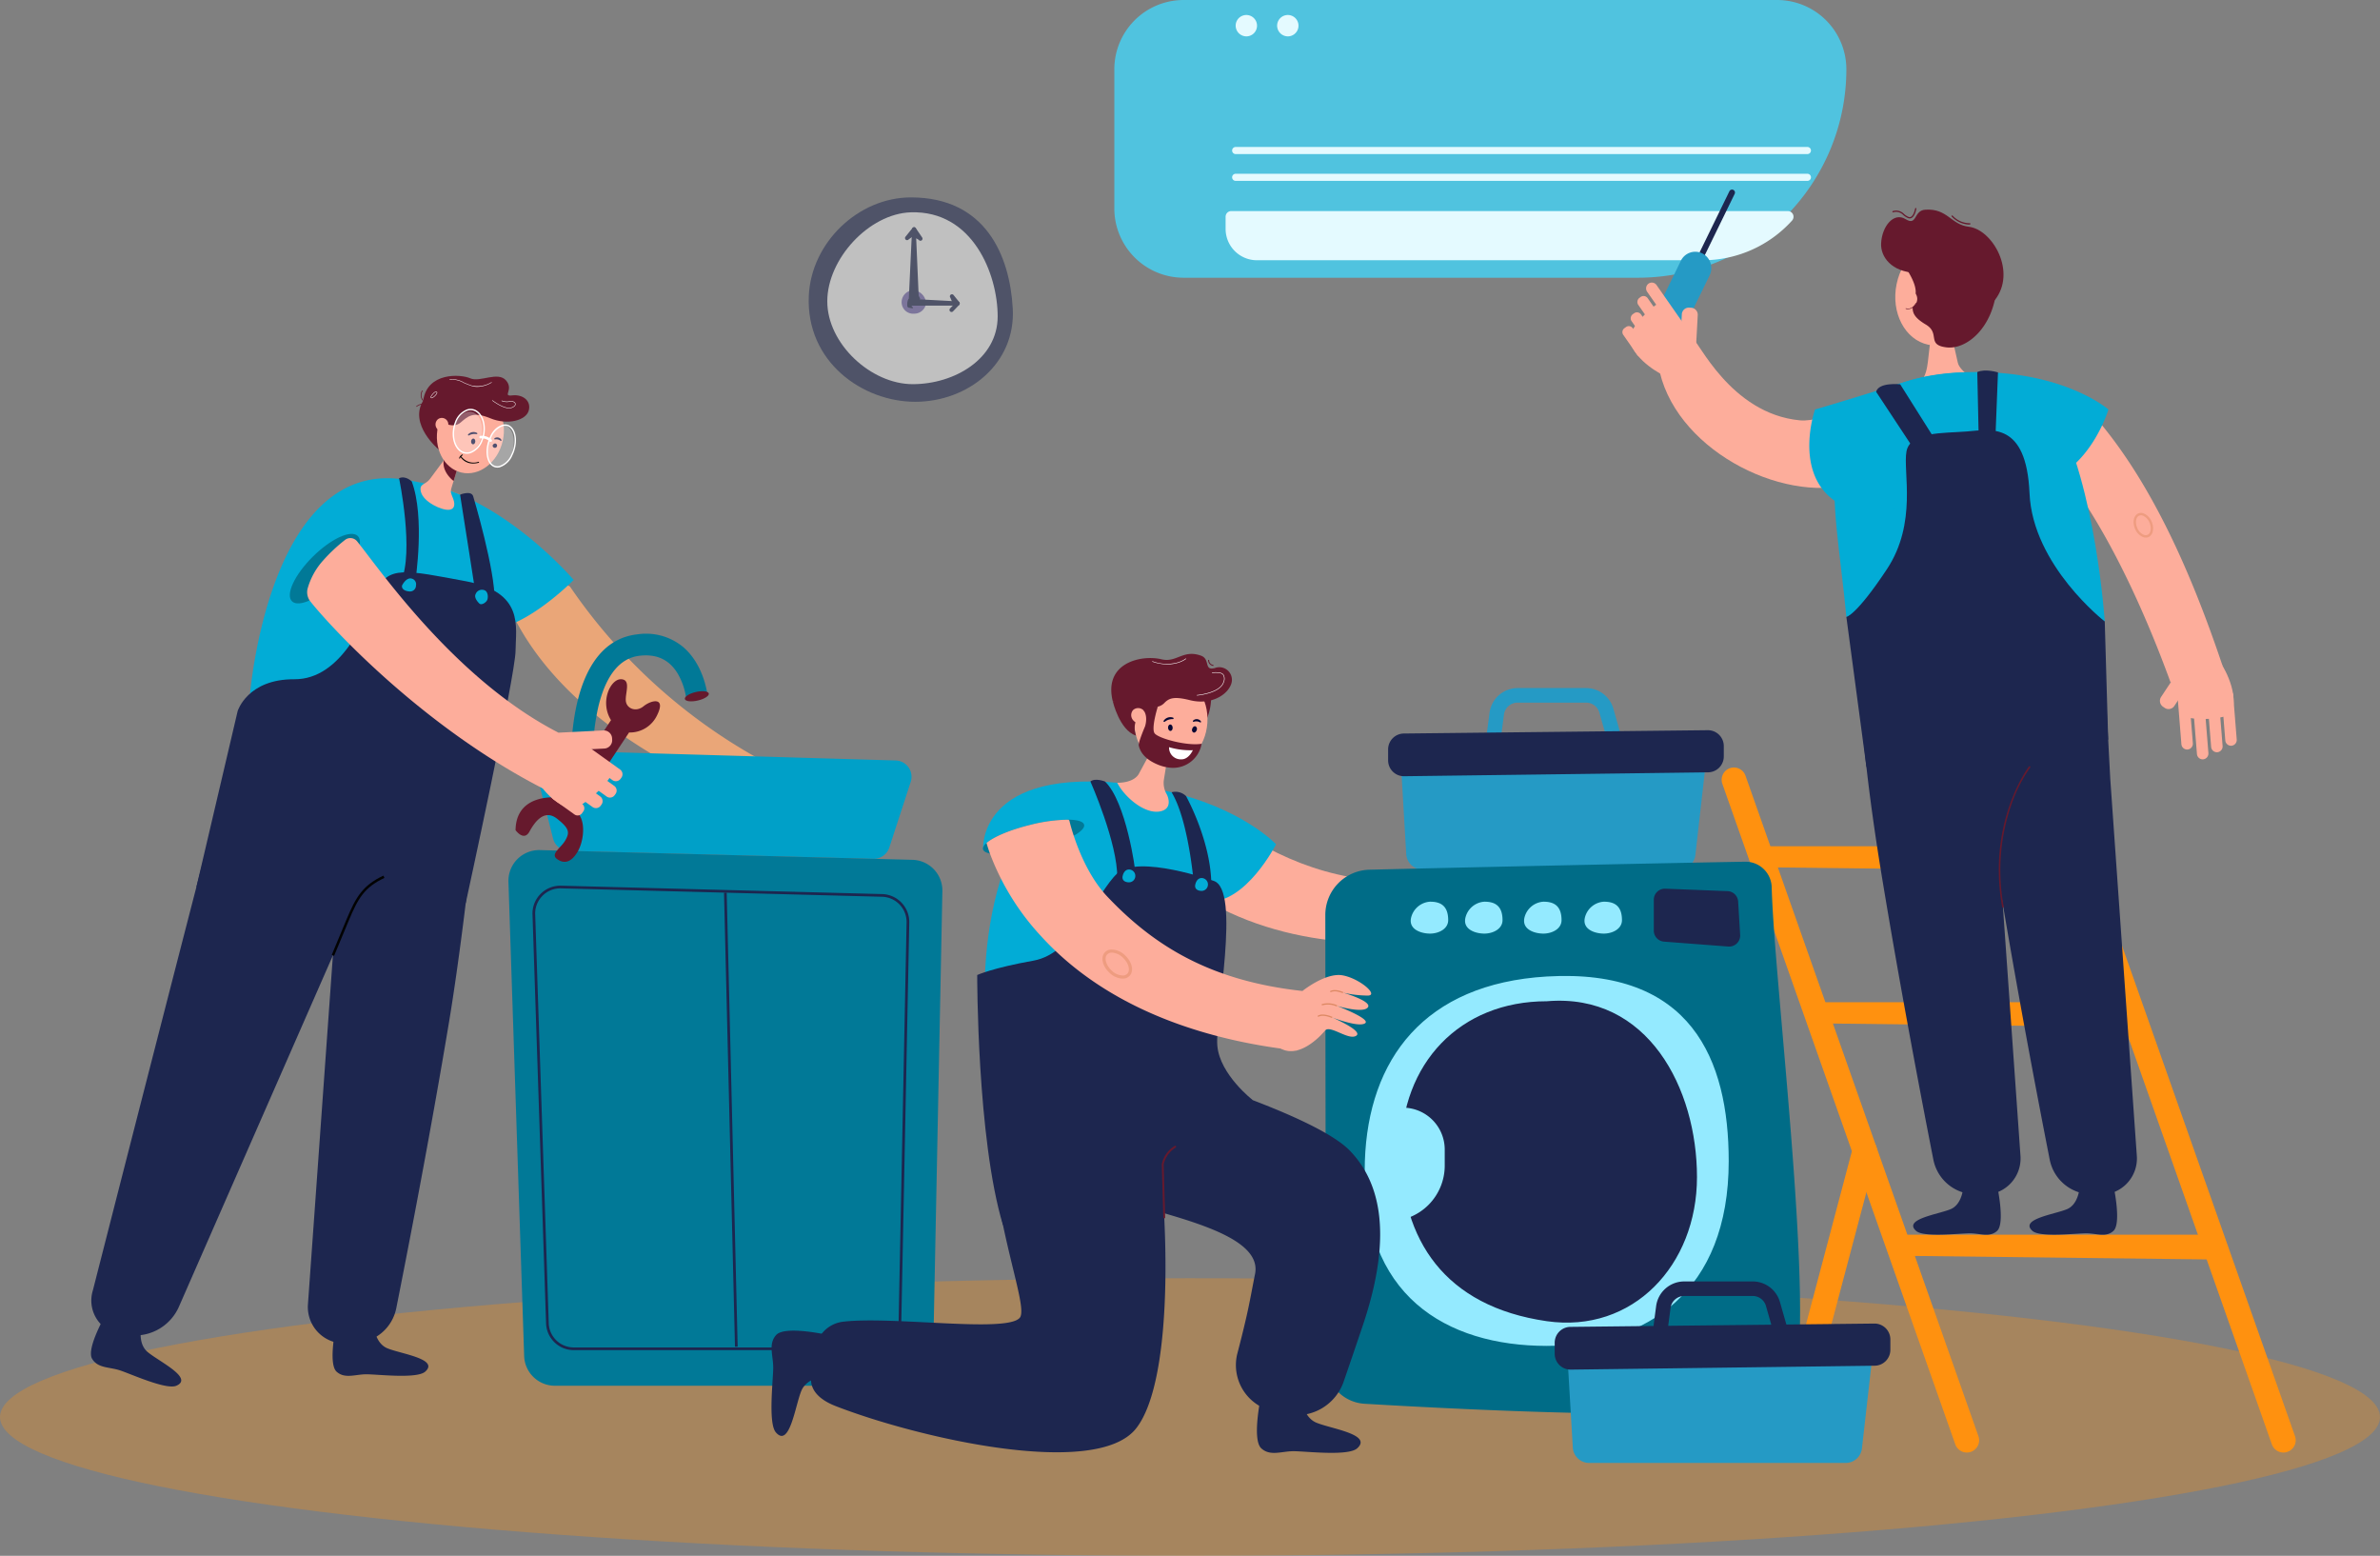<svg xmlns="http://www.w3.org/2000/svg" width="570" height="372.507" viewBox="0 0 570 372.507">
  <rect x="0" y="0" width="570" height="372.507" fill="#808080" stroke="none"/>
  <g id="home_service_about" transform="translate(-1593.782 -554.578)">
    <g id="Group_212596" data-name="Group 212596" transform="translate(1593.782 860.62)">
      <ellipse id="Ellipse_4220" data-name="Ellipse 4220" cx="285" cy="33.232" rx="285" ry="33.232" fill="rgba(255,145,15,0.3)"/>
    </g>
    <g id="Group_212606" data-name="Group 212606" transform="translate(1787.461 601.84)" opacity="0.5">
      <g id="Group_212597" data-name="Group 212597" transform="translate(0 0)">
        <path id="Path_111147" data-name="Path 111147" d="M2151.109,714c.582-12.761,11.875-23.551,24.462-23.551,17.832,0,23.68,13.865,24.384,26.62.73,13.248-10.775,22.315-23.361,22.315S2150.387,729.85,2151.109,714Z" transform="translate(-2151.082 -690.446)" fill="#1d264f"/>
      </g>
      <g id="Group_212598" data-name="Group 212598" transform="translate(4.452 3.563)">
        <path id="Path_111148" data-name="Path 111148" d="M2163.879,722.012c0-10.162,9.994-20.988,20-21.313,14.8-.481,20.808,14.764,20.808,24.926s-10.335,16.219-20.347,16.219S2163.879,732.174,2163.879,722.012Z" transform="translate(-2163.879 -700.688)" fill="#fff"/>
      </g>
      <g id="Group_212599" data-name="Group 212599" transform="translate(22.286 22.231)">
        <path id="Path_111149" data-name="Path 111149" d="M2215.172,756.668a2.881,2.881,0,0,1,2.96-2.312,3.36,3.36,0,0,1,2.848,3.074,2.843,2.843,0,0,1-2.848,2.532A2.757,2.757,0,0,1,2215.172,756.668Z" transform="translate(-2215.149 -754.356)" fill="#786ab5"/>
      </g>
      <g id="Group_212602" data-name="Group 212602" transform="translate(23.071 7.145)">
        <g id="Group_212600" data-name="Group 212600" transform="translate(0.856)">
          <path id="Path_111150" data-name="Path 111150" d="M2221.209,729.656h.5a.5.5,0,0,0,.494-.5c0-.277.622-1.216.349-1.216l-.277-.59-.593-13.726.616.384a.491.491,0,0,0,.687.128.506.506,0,0,0,.125-.7l-1.519-2.236a.488.488,0,0,0-.554-.193.5.5,0,0,0-.346.479l-.823,17.63C2219.866,729.394,2220.938,729.656,2221.209,729.656Z" transform="translate(-2219.866 -710.985)" fill="#1d264f"/>
        </g>
        <g id="Group_212601" data-name="Group 212601" transform="translate(0 0)">
          <path id="Path_111151" data-name="Path 111151" d="M2217.9,714.079a.49.49,0,0,0,.383-.184l1.875-1.362a1.915,1.915,0,0,0-.268-1.434.488.488,0,0,0-.694.072l-1.678,2.091a.5.5,0,0,0,.071.705A.489.489,0,0,0,2217.9,714.079Z" transform="translate(-2217.405 -710.986)" fill="#1d264f"/>
        </g>
      </g>
      <g id="Group_212605" data-name="Group 212605" transform="translate(23.604 23.191)">
        <g id="Group_212603" data-name="Group 212603" transform="translate(0 1.082)">
          <path id="Path_111152" data-name="Path 111152" d="M2229.547,763.39a.49.49,0,0,0,.355-.153l1.465-1.541a.5.5,0,0,0,.1-.544.492.492,0,0,0-.454-.3h0l-11.647-.621c-.271,0-.427.872-.427,1.149v.505a.5.5,0,0,0,.494.5c.273,0,.887.248.887-.028l-.394-.478,9.922-.023-.655.69a.506.506,0,0,0,.011.708A.488.488,0,0,0,2229.547,763.39Z" transform="translate(-2218.938 -760.226)" fill="#1d264f"/>
        </g>
        <g id="Group_212604" data-name="Group 212604" transform="translate(10.211)">
          <path id="Path_111153" data-name="Path 111153" d="M2250.156,759.82a.488.488,0,0,0,.312-.113.507.507,0,0,0,.071-.705l-1.371-1.7a.49.49,0,0,0-.695-.071.506.506,0,0,0-.071.7l.538,1.276A4.839,4.839,0,0,0,2250.156,759.82Z" transform="translate(-2248.292 -757.115)" fill="#1d264f"/>
        </g>
      </g>
    </g>
    <g id="Group_212664" data-name="Group 212664" transform="translate(1860.655 554.578)">
      <g id="Group_212663" data-name="Group 212663" transform="translate(0 0)">
        <g id="Group_212613" data-name="Group 212613" transform="translate(145.456 183.767)">
          <g id="Group_212607" data-name="Group 212607">
            <path id="Path_111154" data-name="Path 111154" d="M2839.246,1246.877a2.94,2.94,0,0,0,2.771-3.917l-55.784-158.133a2.938,2.938,0,1,0-5.542,1.955l55.784,158.133A2.939,2.939,0,0,0,2839.246,1246.877Z" transform="translate(-2780.522 -1082.866)" fill="#ff910f"/>
          </g>
          <g id="Group_212608" data-name="Group 212608" transform="translate(75.822)">
            <path id="Path_111155" data-name="Path 111155" d="M3057.217,1246.877a2.941,2.941,0,0,0,2.771-3.917L3004.2,1084.828a2.938,2.938,0,1,0-5.542,1.955l55.784,158.133A2.939,2.939,0,0,0,3057.217,1246.877Z" transform="translate(-2998.494 -1082.866)" fill="#ff910f"/>
          </g>
          <g id="Group_212609" data-name="Group 212609" transform="translate(41.365 111.854)">
            <path id="Path_111156" data-name="Path 111156" d="M2899.437,1404.433l75.818-.011,2.1,5.958-76.142-.906Z" transform="translate(-2899.437 -1404.422)" fill="#ff910f"/>
          </g>
          <g id="Group_212610" data-name="Group 212610" transform="translate(19.764 56.187)">
            <path id="Path_111157" data-name="Path 111157" d="M2837.339,1244.4l75.818-.011,2.1,5.958-76.141-.906Z" transform="translate(-2837.339 -1244.391)" fill="#ff910f"/>
          </g>
          <g id="Group_212611" data-name="Group 212611" transform="translate(8.995 18.836)">
            <path id="Path_111158" data-name="Path 111158" d="M2806.38,1137.026l75.818-.011,2.1,5.958-76.142-.906Z" transform="translate(-2806.38 -1137.015)" fill="#ff910f"/>
          </g>
          <g id="Group_212612" data-name="Group 212612" transform="translate(15.525 88.804)">
            <path id="Path_111159" data-name="Path 111159" d="M2828.1,1403.631a2.939,2.939,0,0,0,2.838-2.185l15.8-59.6a2.938,2.938,0,1,0-5.68-1.506l-15.8,59.6a2.941,2.941,0,0,0,2.842,3.692Z" transform="translate(-2825.155 -1338.157)" fill="#ff910f"/>
          </g>
        </g>
        <g id="Group_212620" data-name="Group 212620">
          <g id="Group_212614" data-name="Group 212614">
            <path id="Rectangle_156265" data-name="Rectangle 156265" d="M49.9,0h108.83a16.589,16.589,0,0,1,16.589,16.589V49.9a16.59,16.59,0,0,1-16.59,16.59H16.59A16.59,16.59,0,0,1,0,49.9v0A49.9,49.9,0,0,1,49.9,0Z" transform="translate(175.323 66.494) rotate(180)" fill="#50c3df"/>
          </g>
          <g id="Group_212615" data-name="Group 212615" transform="translate(26.656 50.535)">
            <path id="Path_111160" data-name="Path 111160" d="M2573.672,699.855a1.361,1.361,0,0,1,.981,2.282,28.818,28.818,0,0,1-21.35,9.492H2446.442a7.5,7.5,0,0,1-7.443-7.555v-2.862a1.347,1.347,0,0,1,1.337-1.357Z" transform="translate(-2438.999 -699.855)" fill="#e4faff"/>
          </g>
          <g id="Group_212616" data-name="Group 212616" transform="translate(28.229 41.608)">
            <path id="Path_111161" data-name="Path 111161" d="M2444.355,675.887h136.928a.849.849,0,0,0,0-1.7H2444.355a.849.849,0,0,0,0,1.7Z" transform="translate(-2443.519 -674.19)" fill="#e4faff"/>
          </g>
          <g id="Group_212617" data-name="Group 212617" transform="translate(28.229 35.193)">
            <path id="Path_111162" data-name="Path 111162" d="M2444.355,657.447h136.928a.849.849,0,0,0,0-1.7H2444.355a.849.849,0,0,0,0,1.7Z" transform="translate(-2443.519 -655.75)" fill="#e4faff"/>
          </g>
          <g id="Group_212618" data-name="Group 212618" transform="translate(29.064 3.512)">
            <path id="Path_111163" data-name="Path 111163" d="M2445.921,567.271a2.558,2.558,0,1,1,2.558,2.6A2.577,2.577,0,0,1,2445.921,567.271Z" transform="translate(-2445.921 -564.675)" fill="#e4faff"/>
          </g>
          <g id="Group_212619" data-name="Group 212619" transform="translate(38.995 3.512)">
            <path id="Path_111164" data-name="Path 111164" d="M2474.471,567.271a2.558,2.558,0,1,1,2.557,2.6A2.578,2.578,0,0,1,2474.471,567.271Z" transform="translate(-2474.471 -564.675)" fill="#e4faff"/>
          </g>
        </g>
        <g id="Group_212627" data-name="Group 212627" transform="translate(250.421 158.466)">
          <g id="Group_212621" data-name="Group 212621" transform="translate(11.305 6.963)">
            <path id="Path_111165" data-name="Path 111165" d="M3116.037,1030.153h0a1.387,1.387,0,0,1,1.484,1.28l.954,11.888a1.394,1.394,0,0,1-1.26,1.505h0a1.387,1.387,0,0,1-1.484-1.279l-.954-11.889A1.4,1.4,0,0,1,3116.037,1030.153Z" transform="translate(-3114.772 -1030.149)" fill="#fdad9b"/>
          </g>
          <g id="Group_212622" data-name="Group 212622" transform="translate(7.792 7.254)">
            <path id="Path_111166" data-name="Path 111166" d="M3105.938,1030.988h0a1.388,1.388,0,0,1,1.485,1.279l1.067,13.3a1.4,1.4,0,0,1-1.261,1.506h0a1.387,1.387,0,0,1-1.483-1.279l-1.067-13.3A1.4,1.4,0,0,1,3105.938,1030.988Z" transform="translate(-3104.674 -1030.984)" fill="#fdad9b"/>
          </g>
          <g id="Group_212623" data-name="Group 212623" transform="translate(0 0.132)">
            <path id="Path_111167" data-name="Path 111167" d="M3089.83,1010.8l.407.277a1.711,1.711,0,0,1,.455,2.344l-4.968,7.517a1.655,1.655,0,0,1-2.31.462l-.407-.278a1.709,1.709,0,0,1-.454-2.344l4.967-7.517A1.654,1.654,0,0,1,3089.83,1010.8Z" transform="translate(-3082.272 -1010.511)" fill="#fdad9b"/>
          </g>
          <g id="Group_212624" data-name="Group 212624" transform="translate(4.28 7.544)">
            <path id="Path_111168" data-name="Path 111168" d="M3095.841,1031.824h0a1.387,1.387,0,0,1,1.484,1.279l.856,10.658a1.4,1.4,0,0,1-1.26,1.506h0a1.388,1.388,0,0,1-1.484-1.279l-.855-10.658A1.4,1.4,0,0,1,3095.841,1031.824Z" transform="translate(-3094.576 -1031.82)" fill="#fdad9b"/>
          </g>
          <g id="Group_212625" data-name="Group 212625" transform="translate(4.29)">
            <path id="Path_111169" data-name="Path 111169" d="M3104.724,1010.131s4.522,6.534,2.9,11.965c-.56,1.88-10.924,2.446-12.029.554s-.992-9.147-.992-9.147Z" transform="translate(-3094.605 -1010.131)" fill="#fdad9b"/>
          </g>
          <g id="Group_212626" data-name="Group 212626" transform="translate(14.795 6.665)">
            <path id="Path_111170" data-name="Path 111170" d="M3126.067,1029.3h0a1.384,1.384,0,0,1,1.481,1.276l.854,10.636a1.393,1.393,0,0,1-1.258,1.5h0a1.385,1.385,0,0,1-1.481-1.277l-.853-10.635A1.391,1.391,0,0,1,3126.067,1029.3Z" transform="translate(-3124.805 -1029.291)" fill="#fdad9b"/>
          </g>
        </g>
        <g id="Group_212629" data-name="Group 212629" transform="translate(220.979 95.329)">
          <g id="Group_212628" data-name="Group 212628">
            <path id="Path_111171" data-name="Path 111171" d="M3029.614,896.656c-5.325-14.616-14.1-35.2-25.648-50.234a52.96,52.96,0,0,0-5.592-6.572c-1.483-1.447-.659-5.745,1.752-8.347,2.262-2.442,6.563-3.322,7.455-2.664,1.518,1.119,3.459,3.526,6.5,7.36,10.581,13.321,19.7,31.773,27.99,56.514Z" transform="translate(-2997.633 -828.628)" fill="#fdad9b"/>
          </g>
        </g>
        <g id="Group_212630" data-name="Group 212630" transform="translate(244.11 122.801)" opacity="0.5">
          <path id="Path_111172" data-name="Path 111172" d="M3066.363,913.387a3.577,3.577,0,0,1-1.865-1.918c-.695-1.549-.377-3.217.709-3.719a1.747,1.747,0,0,1,1.371-.015,3.577,3.577,0,0,1,1.865,1.919c.694,1.549.376,3.217-.709,3.718a1.6,1.6,0,0,1-.678.147A1.965,1.965,0,0,1,3066.363,913.387Zm-.915-5.113c-.787.363-.981,1.718-.425,2.959a2.994,2.994,0,0,0,1.541,1.614,1.185,1.185,0,0,0,.928,0c.786-.363.982-1.718.425-2.96a3,3,0,0,0-1.542-1.615,1.405,1.405,0,0,0-.49-.094A1.033,1.033,0,0,0,3065.448,908.274Z" transform="translate(-3064.129 -907.603)" fill="#e08b65"/>
        </g>
        <g id="Group_212631" data-name="Group 212631" transform="translate(190.847 65.733)">
          <path id="Path_111173" data-name="Path 111173" d="M2922.178,764.642l-1.593-7.026-.464-2.045-2.726-12.027-1.329,11.658-.8,7-.252,2.215c-.172,1.5-.568,3.632-1.766,4.859-.486.5-4.112,1.622-.975,3.321,3.907,2.117,11.662-.056,14.8-3.433C2927.051,769.154,2922.693,766.912,2922.178,764.642Z" transform="translate(-2911.011 -743.544)" fill="#fdad9b"/>
        </g>
        <g id="Group_212632" data-name="Group 212632" transform="translate(187.037 57.61)">
          <path id="Path_111174" data-name="Path 111174" d="M2900.372,730.615c1.4-6.831,7.056-11.413,12.637-10.237s8.973,7.668,7.574,14.5-7.056,11.414-12.637,10.237S2898.973,737.445,2900.372,730.615Z" transform="translate(-2900.057 -720.194)" fill="#fdad9b"/>
        </g>
        <g id="Group_212633" data-name="Group 212633" transform="translate(183.639 50.188)">
          <path id="Path_111175" data-name="Path 111175" d="M2898.633,714c-5.9-.22-8.5-3.882-8.337-7.078.213-4.1,3.018-7.532,5.862-5.787s1.849-2.081,4.721-2.263c5.366-.338,6.082,3.571,10.415,4.086,5.716.679,11.542,10.87,6.218,17.584C2917.512,720.546,2903.294,714.178,2898.633,714Z" transform="translate(-2890.289 -698.855)" fill="#66192d"/>
        </g>
        <g id="Group_212634" data-name="Group 212634" transform="translate(187.046 59.561)">
          <path id="Path_111176" data-name="Path 111176" d="M2900.084,727.056s5.837,6.619,4.754,10.014-.973,4.765,2.565,6.887.074,4.872,4.953,5.457,11.3-4.832,12.01-14.481a14.673,14.673,0,0,0-2.392-9.13Z" transform="translate(-2900.084 -725.803)" fill="#66192d"/>
        </g>
        <g id="Group_212635" data-name="Group 212635" transform="translate(188.081 69.545)">
          <path id="Path_111177" data-name="Path 111177" d="M2903.615,755.394a2.116,2.116,0,0,1,2.977-.466,2.191,2.191,0,0,1,.124,3.054,2.116,2.116,0,0,1-2.977.467A2.192,2.192,0,0,1,2903.615,755.394Z" transform="translate(-2903.058 -754.503)" fill="#fdad9b"/>
        </g>
        <g id="Group_212636" data-name="Group 212636" transform="translate(207.591 68.285)">
          <path id="Path_111178" data-name="Path 111178" d="M2961.176,753.1a.154.154,0,0,0,.144-.207,3.832,3.832,0,0,0-1.962-2,.153.153,0,0,0-.119.282,3.585,3.585,0,0,1,1.793,1.826A.153.153,0,0,0,2961.176,753.1Z" transform="translate(-2959.146 -750.881)" fill="#66192d"/>
        </g>
        <g id="Group_212637" data-name="Group 212637" transform="translate(207.488 65.781)">
          <path id="Path_111179" data-name="Path 111179" d="M2959,745.749l.031,0c.018,0,1.809-.392,1.874-1.906a.153.153,0,0,0-.147-.159.155.155,0,0,0-.159.146c-.055,1.277-1.614,1.614-1.63,1.617a.153.153,0,0,0,.032.3Z" transform="translate(-2958.85 -743.682)" fill="#66192d"/>
        </g>
        <g id="Group_212638" data-name="Group 212638" transform="translate(186.344 49.787)">
          <path id="Path_111180" data-name="Path 111180" d="M2902.21,700.212a.934.934,0,0,0,.47-.128c.829-.472,1.118-2.13,1.13-2.2a.153.153,0,0,0-.3-.051c0,.016-.277,1.586-.979,1.986a.662.662,0,0,1-.6.031,3.894,3.894,0,0,1-1.076-.695,2.628,2.628,0,0,0-2.674-.7.153.153,0,0,0-.112.185.155.155,0,0,0,.186.112,2.321,2.321,0,0,1,2.406.639,4.12,4.12,0,0,0,1.16.744A1.081,1.081,0,0,0,2902.21,700.212Z" transform="translate(-2898.064 -697.704)" fill="#66192d"/>
        </g>
        <g id="Group_212639" data-name="Group 212639" transform="translate(200.53 51.604)">
          <path id="Path_111181" data-name="Path 111181" d="M2942.866,705.085c.118,0,.238-.005.358-.015a.153.153,0,1,0-.027-.305,5.6,5.6,0,0,1-4.083-1.787.153.153,0,1,0-.228.2A5.959,5.959,0,0,0,2942.866,705.085Z" transform="translate(-2938.847 -702.927)" fill="#66192d"/>
        </g>
        <g id="Group_212640" data-name="Group 212640" transform="translate(189.509 72.546)">
          <path id="Path_111182" data-name="Path 111182" d="M2907.741,764.619a2.319,2.319,0,0,0,1.981-1.376.073.073,0,0,0-.027-.1.074.074,0,0,0-.1.026c-1.035,1.756-2.277,1.249-2.329,1.227a.074.074,0,0,0-.058.135A1.49,1.49,0,0,0,2907.741,764.619Z" transform="translate(-2907.163 -763.132)" fill="#66192d"/>
        </g>
        <g id="Group_212642" data-name="Group 212642" transform="translate(130.548 81.3)">
          <g id="Group_212641" data-name="Group 212641">
            <path id="Path_111183" data-name="Path 111183" d="M2737.769,796.183c-1.183-2.9,8.006-7.885,8.006-7.885,1-.219,8.743,17.747,25.523,19.338,5.977.567,17.165-5.667,18.27-6.832.147-.155,9.972,9.081,9.972,9.081-2,2.11-6.42,9.6-14.3,12.467C2768.937,828.277,2742.448,815.646,2737.769,796.183Z" transform="translate(-2737.664 -788.296)" fill="#fdad9b"/>
          </g>
        </g>
        <g id="Group_212643" data-name="Group 212643" transform="translate(191.324 283.849)">
          <path id="Path_111184" data-name="Path 111184" d="M2924.417,1370.579s-.109,4.413-3.051,5.658-11.467,2.368-8.282,5.205c1.828,1.628,10.442.576,12.875.576s4.715,1.076,6.522-.576c1.989-1.818,0-10.863,0-10.863a9.621,9.621,0,0,1-3.986,1.06A7.667,7.667,0,0,1,2924.417,1370.579Z" transform="translate(-2912.383 -1370.579)" fill="#1d264f"/>
        </g>
        <g id="Group_212644" data-name="Group 212644" transform="translate(177.96 150.665)">
          <path id="Path_111185" data-name="Path 111185" d="M2873.979,987.707s-.587,19.916,5.675,58.123c4.521,27.582,9.858,55.376,12.477,68.7a10.293,10.293,0,0,0,9.568,8.443l2.515.1a8.67,8.67,0,0,0,8.8-9.453l-6.352-90.149L2905.1,993.8Z" transform="translate(-2873.964 -987.707)" fill="#1d264f"/>
        </g>
        <g id="Group_212645" data-name="Group 212645" transform="translate(219.19 283.849)">
          <path id="Path_111186" data-name="Path 111186" d="M3004.525,1370.579s-.109,4.413-3.051,5.658-11.467,2.368-8.282,5.205c1.828,1.628,10.442.576,12.874.576s4.716,1.076,6.523-.576c1.988-1.818,0-10.863,0-10.863a9.624,9.624,0,0,1-3.986,1.06A7.669,7.669,0,0,1,3004.525,1370.579Z" transform="translate(-2992.491 -1370.579)" fill="#1d264f"/>
        </g>
        <g id="Group_212646" data-name="Group 212646" transform="translate(205.826 150.665)">
          <path id="Path_111187" data-name="Path 111187" d="M2954.086,987.707s-.587,19.916,5.676,58.123c4.521,27.582,9.858,55.376,12.477,68.7a10.291,10.291,0,0,0,9.567,8.443l2.516.1a8.67,8.67,0,0,0,8.8-9.453l-6.352-90.149L2985.2,993.8Z" transform="translate(-2954.072 -987.707)" fill="#1d264f"/>
        </g>
        <g id="Group_212647" data-name="Group 212647" transform="translate(172.453 89.159)">
          <path id="Path_111188" data-name="Path 111188" d="M2911,820.3s-4.828-12.03-27.722-8.892c-33.015,4.524-25.038,27.893-22.279,58.024,0,0,30.177-1.222,61.883,1.091C2922.884,870.528,2920.8,838.34,2911,820.3Z" transform="translate(-2858.131 -810.891)" fill="#02acd6"/>
        </g>
        <g id="Group_212648" data-name="Group 212648" transform="translate(166.443 89.081)">
          <path id="Path_111189" data-name="Path 111189" d="M2912.5,819.633s-3.928,13.122-14.256,16.98c-9.815,3.667-44.289,10.015-51.5,4.744-9.657-7.059-4.518-21.724-4.518-21.724s6.488-1.855,21.85-6.692c1.444-.456,2.95-.855,4.524-1.187a52.319,52.319,0,0,1,7.969-.974C2900.961,809.476,2912.5,819.633,2912.5,819.633Z" transform="translate(-2840.855 -810.665)" fill="#02acd6"/>
        </g>
        <g id="Group_212649" data-name="Group 212649" transform="translate(211.829 183.465)">
          <path id="Path_111190" data-name="Path 111190" d="M2972.32,1115.851a.179.179,0,0,0,.034,0,.192.192,0,0,0,.155-.222,47.683,47.683,0,0,1,1.8-24.335,35.1,35.1,0,0,1,4.533-8.984.191.191,0,1,0-.3-.235c-.1.13-10.053,13.248-6.408,33.622A.192.192,0,0,0,2972.32,1115.851Z" transform="translate(-2971.329 -1081.998)" fill="#66192d"/>
        </g>
        <g id="Group_212650" data-name="Group 212650" transform="translate(175.323 102.989)">
          <path id="Path_111191" data-name="Path 111191" d="M2928.266,896.455S2911,883.067,2910.25,865.762s-9.3-15.256-15.01-14.8-13.562,0-14.459,4.781,2.692,17.079-4.711,28.236-9.687,11.386-9.687,11.386l4.806,35.951,57.9-6.578Z" transform="translate(-2866.383 -850.647)" fill="#1d264f"/>
        </g>
        <g id="Group_212651" data-name="Group 212651" transform="translate(206.676 88.717)">
          <path id="Path_111192" data-name="Path 111192" d="M2960.874,825.418l.6-15.357s-3.033-.942-4.956-.079l.353,16.351Z" transform="translate(-2956.516 -809.618)" fill="#1d264f"/>
        </g>
        <g id="Group_212652" data-name="Group 212652" transform="translate(182.452 91.952)">
          <path id="Path_111193" data-name="Path 111193" d="M2901.1,832.4l-8.459-13.422s-5.182-.562-5.765,1.8l9.973,15.111Z" transform="translate(-2886.876 -818.919)" fill="#1d264f"/>
        </g>
        <g id="Group_212655" data-name="Group 212655" transform="translate(126.51 45.392)">
          <g id="Group_212653" data-name="Group 212653" transform="translate(11.203)">
            <path id="Path_111194" data-name="Path 111194" d="M2758.653,705.96h0a.7.7,0,0,0,.942-.322l9.526-19.538a.721.721,0,0,0-.318-.956h0a.7.7,0,0,0-.942.323L2758.335,705A.72.72,0,0,0,2758.653,705.96Z" transform="translate(-2758.262 -685.07)" fill="#1d264f"/>
          </g>
          <g id="Group_212654" data-name="Group 212654" transform="translate(0 14.882)">
            <path id="Path_111195" data-name="Path 111195" d="M2728.2,753.249h0a3.835,3.835,0,0,0,5.158-1.769l8.77-17.987a3.946,3.946,0,0,0-1.743-5.236h0a3.835,3.835,0,0,0-5.158,1.769l-8.771,17.988A3.947,3.947,0,0,0,2728.2,753.249Z" transform="translate(-2726.057 -727.853)" fill="#259ac5"/>
          </g>
        </g>
        <g id="Group_212662" data-name="Group 212662" transform="translate(121.689 67.659)">
          <g id="Group_212656" data-name="Group 212656" transform="translate(1.988 7.123)">
            <path id="Path_111196" data-name="Path 111196" d="M2724.27,777.722l-.311.224a1.178,1.178,0,0,1-1.654-.286l-4.175-5.975a1.218,1.218,0,0,1,.282-1.678l.311-.224a1.178,1.178,0,0,1,1.654.286l4.175,5.975A1.219,1.219,0,0,1,2724.27,777.722Z" transform="translate(-2717.913 -769.561)" fill="#fdad9b"/>
          </g>
          <g id="Group_212657" data-name="Group 212657" transform="translate(3.585 3.221)">
            <path id="Path_111197" data-name="Path 111197" d="M2730.118,768.351l-.271.2a1.2,1.2,0,0,1-1.687-.292l-5.435-7.779a1.243,1.243,0,0,1,.287-1.712l.272-.2a1.2,1.2,0,0,1,1.687.291l5.435,7.779A1.244,1.244,0,0,1,2730.118,768.351Z" transform="translate(-2722.503 -758.343)" fill="#fdad9b"/>
          </g>
          <g id="Group_212658" data-name="Group 212658" transform="translate(13.733 5.993)">
            <path id="Path_111198" data-name="Path 111198" d="M2753.737,778.753l-.489-.027a1.685,1.685,0,0,1-1.57-1.78l.493-9.037a1.678,1.678,0,0,1,1.754-1.593l.489.027a1.686,1.686,0,0,1,1.57,1.78l-.493,9.038A1.678,1.678,0,0,1,2753.737,778.753Z" transform="translate(-2751.676 -766.312)" fill="#fdad9b"/>
          </g>
          <g id="Group_212659" data-name="Group 212659" transform="translate(5.674)">
            <path id="Path_111199" data-name="Path 111199" d="M2736.773,760.341h0a1.366,1.366,0,0,1-1.918-.331l-6.095-8.723a1.416,1.416,0,0,1,.327-1.948h0a1.368,1.368,0,0,1,1.919.332l6.094,8.723A1.414,1.414,0,0,1,2736.773,760.341Z" transform="translate(-2728.509 -749.083)" fill="#fdad9b"/>
          </g>
          <g id="Group_212660" data-name="Group 212660" transform="translate(1.576 4.682)">
            <path id="Path_111200" data-name="Path 111200" d="M2725.262,780.2s-7.174-3.278-8.513-8.786c-.464-1.907,6.6-9.832,8.5-8.777s7.02,9.424,7.02,9.424Z" transform="translate(-2716.727 -762.543)" fill="#fdad9b"/>
          </g>
          <g id="Group_212661" data-name="Group 212661" transform="translate(0 10.426)">
            <path id="Path_111201" data-name="Path 111201" d="M2717.736,785.945l-.4.286a1.123,1.123,0,0,1-1.576-.272l-3.359-4.809a1.161,1.161,0,0,1,.269-1.6l.4-.286a1.123,1.123,0,0,1,1.576.272l3.359,4.809A1.161,1.161,0,0,1,2717.736,785.945Z" transform="translate(-2712.196 -779.055)" fill="#fdad9b"/>
          </g>
        </g>
      </g>
    </g>
    <g id="Group_212734" data-name="Group 212734" transform="translate(1615.563 644.562)">
      <g id="Group_212665" data-name="Group 212665" transform="translate(57.871 226.742)">
        <path id="Path_111202" data-name="Path 111202" d="M1832.542,1465.094s.119,4.752,3.335,6.093,12.533,2.551,9.051,5.606c-2,1.753-11.412.62-14.07.62s-5.154,1.159-7.13-.62c-2.173-1.958,0-11.7,0-11.7a10.621,10.621,0,0,0,4.356,1.141A8.461,8.461,0,0,0,1832.542,1465.094Z" transform="translate(-1822.763 -1465.094)" fill="#1d264f"/>
      </g>
      <g id="Group_212666" data-name="Group 212666" transform="translate(0 224.189)">
        <path id="Path_111203" data-name="Path 111203" d="M1668.633,1460.447s-1.339,4.562,1.313,6.82,11.154,6.257,6.906,8.1c-2.438,1.059-11.056-2.9-13.587-3.708s-5.261-.471-6.6-2.769c-1.471-2.527,3.575-11.139,3.575-11.139a10.622,10.622,0,0,0,3.8,2.418A8.462,8.462,0,0,0,1668.633,1460.447Z" transform="translate(-1656.397 -1457.754)" fill="#1d264f"/>
      </g>
      <g id="Group_212733" data-name="Group 212733" transform="translate(0.105 0)">
        <g id="Group_212667" data-name="Group 212667" transform="translate(67.64 121.151)">
          <path id="Path_111204" data-name="Path 111204" d="M1852.382,1167.558c-1.14-.444-1.566-2.129-.95-3.755h0a3.671,3.671,0,0,1,1.791-2.077,1.792,1.792,0,0,1,1.4-.07c1.139.445,1.566,2.13.95,3.755a3.673,3.673,0,0,1-1.791,2.077,1.977,1.977,0,0,1-.8.181A1.627,1.627,0,0,1,1852.382,1167.558Zm1.08-5.293a3.075,3.075,0,0,0-1.479,1.747h0c-.493,1.3-.213,2.675.613,3a1.214,1.214,0,0,0,.946-.059,3.079,3.079,0,0,0,1.479-1.747c.493-1.3.213-2.675-.613-3a1.041,1.041,0,0,0-.381-.07A1.389,1.389,0,0,0,1853.462,1162.265Z" transform="translate(-1851.149 -1161.545)" fill="#e08b65"/>
        </g>
        <g id="Group_212669" data-name="Group 212669" transform="translate(101.439 50.179)">
          <g id="Group_212668" data-name="Group 212668">
            <path id="Path_111205" data-name="Path 111205" d="M2003.77,1008.765l3.141-9.638a132.623,132.623,0,0,1-45.353-41.25s-.749-1.549-7.159,1.753c-6.57,3.383-6.076,5.958-6.076,5.958C1963.758,995.362,2003.326,1008.45,2003.77,1008.765Z" transform="translate(-1948.314 -957.514)" fill="#eaa678"/>
          </g>
        </g>
        <g id="Group_212670" data-name="Group 212670" transform="translate(47.703 103.061)">
          <path id="Path_111206" data-name="Path 111206" d="M1837.534,1116.855c-.825,9.092-3.329,29.811-5.712,44.14-4.584,27.55-10,55.31-12.647,68.619a10.382,10.382,0,0,1-9.7,8.43l-2.55.1a8.714,8.714,0,0,1-8.921-9.44l5.971-83.453.472-6.585,1.145-21.395c3.944,1.264-8.663-4.615-5.972-1.92l-5.783-5.08S1828.141,1106.294,1837.534,1116.855Z" transform="translate(-1793.836 -1109.539)" fill="#1d264f"/>
        </g>
        <g id="Group_212671" data-name="Group 212671" transform="translate(0 99.926)">
          <path id="Path_111207" data-name="Path 111207" d="M1726.76,1111.506l-12.219,27.87-36.83,84a11.533,11.533,0,0,1-11.608,6.948l-2.143-.2a8.166,8.166,0,0,1-6.905-10.551s29.364-114.941,30.722-119.045c0,0,16.071,2.744,27.312,6.347C1719.035,1108.137,1724.069,1108.811,1726.76,1111.506Z" transform="translate(-1656.7 -1100.526)" fill="#1d264f"/>
        </g>
        <g id="Group_212672" data-name="Group 212672" transform="translate(37.33 25.044)">
          <path id="Path_111208" data-name="Path 111208" d="M1779.793,894.215s8.383-12.282,27.155-8.081c20.67,4.626,22.072,15.841,19.615,37.385-1.556,13.647-6.216,39.167-9.691,58.485,0,0-18.186-22.065-52.858-42.52C1764.014,939.483,1771.932,905.6,1779.793,894.215Z" transform="translate(-1764.014 -885.258)" fill="#ff8548"/>
        </g>
        <g id="Group_212673" data-name="Group 212673" transform="translate(37.948 24.516)">
          <path id="Path_111209" data-name="Path 111209" d="M1765.793,935.946s3.46,4.454,12.972,0c11.258-5.272,33.808-16.618,43.012-15.918s21.582-11.937,21.582-11.937-11.83-13.91-27.215-20.421q-2.167-.921-4.554-1.676a66.933,66.933,0,0,0-8.136-1.814C1770.219,878.155,1765.793,935.946,1765.793,935.946Z" transform="translate(-1765.793 -883.74)" fill="#02acd6"/>
        </g>
        <g id="Group_212699" data-name="Group 212699" transform="translate(77.777)">
          <g id="Group_212674" data-name="Group 212674" transform="translate(1.051 11.352)">
            <path id="Path_111210" data-name="Path 111210" d="M1883.391,862.259c-.447-1.979,1.094-1.565,2.161-3l3.3-4.449.962-1.3,5.654-7.615-2.642,8.624-1.587,5.176-.5,1.639c-.341,1.112-.1,1.373.381,2.612.194.5.874,2.494-1,2.674C1888.433,866.782,1883.962,864.781,1883.391,862.259Z" transform="translate(-1883.312 -845.897)" fill="#fdad9b"/>
          </g>
          <g id="Group_212675" data-name="Group 212675" transform="translate(0.721 4.567)">
            <path id="Path_111211" data-name="Path 111211" d="M1887.046,839.463s-7.242-5.978-3.714-11.706,5.511,8.4,5.511,8.4l-.862,3.36Z" transform="translate(-1882.363 -826.39)" fill="#66192d"/>
          </g>
          <g id="Group_212676" data-name="Group 212676" transform="translate(6.551 18.931)">
            <path id="Path_111212" data-name="Path 111212" d="M1899.19,868.868c-.009.049-.017.1-.023.147-.429,2.876,2.365,4.9,2.365,4.9l.022-.011,1.587-5.176c-.869-.555-2.137-1.209-3.012-1.009A1.261,1.261,0,0,0,1899.19,868.868Z" transform="translate(-1899.122 -867.683)" fill="#66192d"/>
          </g>
          <g id="Group_212677" data-name="Group 212677" transform="translate(4.965 4.328)">
            <path id="Path_111213" data-name="Path 111213" d="M1910.333,836.967c1.173-5.155-1.342-10.123-5.617-11.1s-8.693,2.418-9.865,7.573,1.342,10.123,5.617,11.1S1909.16,842.123,1910.333,836.967Z" transform="translate(-1894.562 -825.705)" fill="#fdad9b"/>
          </g>
          <g id="Group_212678" data-name="Group 212678" transform="translate(1.69)">
            <path id="Path_111214" data-name="Path 111214" d="M1890.093,824.5s2.27,1.4,3.989-.04,2.91-2.781,7.109-1.046,8.573.512,9.232-1.822-1.4-3.94-3.936-3.647.449-1.308-1.492-3.575-6.261.516-8.573-.513-10.322-1.5-11.273,5.339Z" transform="translate(-1885.148 -813.261)" fill="#66192d"/>
          </g>
          <g id="Group_212679" data-name="Group 212679" transform="translate(4.65 10.11)">
            <path id="Path_111215" data-name="Path 111215" d="M1894.043,844.921a1.553,1.553,0,1,0,.184-2.309A1.643,1.643,0,0,0,1894.043,844.921Z" transform="translate(-1893.659 -842.325)" fill="#fdad9b"/>
          </g>
          <g id="Group_212680" data-name="Group 212680" transform="translate(18.214 5.838)">
            <path id="Path_111216" data-name="Path 111216" d="M1936.7,831.977a1.828,1.828,0,0,0,.568-.084c.835-.274,1.046-.714.966-1.036-.094-.38-.625-.7-1.348-.574a3.245,3.245,0,0,1-1.957-.161l-.052.1a3.319,3.319,0,0,0,2.027.172c.662-.115,1.142.161,1.224.494.068.274-.131.656-.9.906-1.579.518-4.488-1.725-4.517-1.747l-.067.085C1932.759,830.212,1935.047,831.977,1936.7,831.977Z" transform="translate(-1932.651 -830.043)" fill="#fff"/>
          </g>
          <g id="Group_212681" data-name="Group 212681" transform="translate(7.988 0.792)">
            <path id="Path_111217" data-name="Path 111217" d="M1909.883,817.38a6.749,6.749,0,0,0,3.525-1.056l-.086-.066.043.033-.043-.033a6.32,6.32,0,0,1-4.689.834,18.139,18.139,0,0,1-1.954-.761,5.192,5.192,0,0,0-3.423-.7l.028.1a5.124,5.124,0,0,1,3.352.691,18.47,18.47,0,0,0,1.965.766A4.355,4.355,0,0,0,1909.883,817.38Z" transform="translate(-1903.255 -815.539)" fill="#fff"/>
          </g>
          <g id="Group_212682" data-name="Group 212682" transform="translate(3.485 3.779)">
            <path id="Path_111218" data-name="Path 111218" d="M1890.452,825.684c-.088-.026-.181-.115-.127-.394l.007-.017c.035-.057.854-1.4,1.422-1.1.07.037.172.136.073.378-.183.447-.95,1.145-1.312,1.145A.2.2,0,0,1,1890.452,825.684Zm-.022-.364c-.02.108-.026.238.053.261.243.07,1.062-.629,1.244-1.074.077-.188,0-.228-.023-.241a.269.269,0,0,0-.128-.031C1891.182,824.234,1890.634,824.986,1890.43,825.32Z" transform="translate(-1890.31 -824.126)" fill="#fff"/>
          </g>
          <g id="Group_212684" data-name="Group 212684" transform="translate(12.411 13.457)">
            <g id="Group_212683" data-name="Group 212683">
              <path id="Path_111219" data-name="Path 111219" d="M1918.09,852.461a.159.159,0,0,0,.112-.089.161.161,0,0,0-.077-.214,1.743,1.743,0,0,0-2.106.347.162.162,0,0,0-.007.227.176.176,0,0,0,.228.007,2.758,2.758,0,0,1,1.749-.29A.16.16,0,0,0,1918.09,852.461Z" transform="translate(-1915.969 -851.947)" fill="#060633"/>
            </g>
          </g>
          <g id="Group_212685" data-name="Group 212685" transform="translate(13.158 15.016)">
            <path id="Path_111220" data-name="Path 111220" d="M1918.12,857.077c-.034.383.164.712.442.737s.53-.265.563-.648-.163-.713-.441-.737S1918.153,856.695,1918.12,857.077Z" transform="translate(-1918.116 -856.428)" fill="#060633"/>
          </g>
          <g id="Group_212687" data-name="Group 212687" transform="translate(18.717 14.736)">
            <g id="Group_212686" data-name="Group 212686">
              <path id="Path_111221" data-name="Path 111221" d="M1935.663,856.476a.118.118,0,0,0,.11-.045.193.193,0,0,0,.017-.225,1.129,1.129,0,0,0-1.6-.395.193.193,0,0,0-.081.21.12.12,0,0,0,.159.084,1.693,1.693,0,0,1,1.333.326A.105.105,0,0,0,1935.663,856.476Z" transform="translate(-1934.098 -855.623)" fill="#060633"/>
            </g>
          </g>
          <g id="Group_212688" data-name="Group 212688" transform="translate(18.23 16.199)">
            <path id="Path_111222" data-name="Path 111222" d="M1932.8,860.256a.531.531,0,1,0,.768-.384C1933.322,859.744,1932.978,859.916,1932.8,860.256Z" transform="translate(-1932.698 -859.83)" fill="#060633"/>
          </g>
          <g id="Group_212691" data-name="Group 212691" transform="translate(10.289 18.83)">
            <g id="Group_212689" data-name="Group 212689" transform="translate(0.303 0.406)">
              <path id="Path_111223" data-name="Path 111223" d="M1913.831,870.309a4.659,4.659,0,0,0,1.307-.18.112.112,0,0,0-.07-.214,3.665,3.665,0,0,1-4.122-1.307.112.112,0,1,0-.187.125A3.537,3.537,0,0,0,1913.831,870.309Z" transform="translate(-1910.74 -868.559)" fill="#020202"/>
            </g>
            <g id="Group_212690" data-name="Group 212690">
              <path id="Path_111224" data-name="Path 111224" d="M1909.981,868.382a.112.112,0,0,0,.109-.085,1.267,1.267,0,0,1,.593-.682l.031-.021a.113.113,0,0,0-.137-.179,1.532,1.532,0,0,0-.7.826.112.112,0,0,0,.081.136A.1.1,0,0,0,1909.981,868.382Z" transform="translate(-1909.869 -867.392)" fill="#020202"/>
            </g>
          </g>
          <g id="Group_212692" data-name="Group 212692" transform="translate(16.855 11.625)">
            <path id="Path_111225" data-name="Path 111225" d="M1929.939,856.506c-1.448-1.233-1.6-4.317-.344-6.875h0a5.026,5.026,0,0,1,3.116-2.9,2.155,2.155,0,0,1,1.9.476c1.448,1.233,1.6,4.318.343,6.875a5.025,5.025,0,0,1-3.116,2.9,2.461,2.461,0,0,1-.49.051A2.13,2.13,0,0,1,1929.939,856.506Zm2.84-9.447a4.7,4.7,0,0,0-2.884,2.719c-1.2,2.429-1.079,5.333.26,6.473a1.835,1.835,0,0,0,1.612.4,4.7,4.7,0,0,0,2.883-2.72c1.2-2.429,1.079-5.333-.26-6.473a1.81,1.81,0,0,0-1.194-.447A2.07,2.07,0,0,0,1932.779,847.059Z" transform="translate(-1928.743 -846.68)" fill="#fff"/>
          </g>
          <g id="Group_212693" data-name="Group 212693" transform="translate(8.889 8.557)" opacity="0.3">
            <path id="Path_111226" data-name="Path 111226" d="M1906.34,840.842c-.987,2.525-.456,5.474,1.186,6.587s3.774-.031,4.761-2.556.456-5.474-1.186-6.588S1907.328,838.317,1906.34,840.842Z" transform="translate(-1905.844 -837.86)" fill="#fff"/>
          </g>
          <g id="Group_212694" data-name="Group 212694" transform="translate(17.048 11.79)" opacity="0.3">
            <path id="Path_111227" data-name="Path 111227" d="M1929.856,850.147c-.99,2.537-.622,5.5.822,6.626s3.418-.023,4.409-2.559.622-5.5-.822-6.626S1930.846,847.61,1929.856,850.147Z" transform="translate(-1929.3 -847.156)" fill="#fff"/>
          </g>
          <g id="Group_212695" data-name="Group 212695" transform="translate(8.752 7.901)">
            <path id="Path_111228" data-name="Path 111228" d="M1907.326,846.263c-1.812-1.208-2.418-4.384-1.35-7.08h0a4.96,4.96,0,0,1,2.9-3.069,2.74,2.74,0,0,1,2.408.342c1.812,1.207,2.418,4.383,1.35,7.08a4.958,4.958,0,0,1-2.9,3.069,2.905,2.905,0,0,1-.871.137A2.745,2.745,0,0,1,1907.326,846.263Zm1.652-9.83a4.691,4.691,0,0,0-2.691,2.873c-1.013,2.558-.464,5.554,1.224,6.679a2.416,2.416,0,0,0,2.124.3,4.7,4.7,0,0,0,2.691-2.873c1.013-2.558.464-5.554-1.224-6.679a2.42,2.42,0,0,0-1.354-.422A2.552,2.552,0,0,0,1908.978,836.433Z" transform="translate(-1905.449 -835.976)" fill="#fff"/>
          </g>
          <g id="Group_212696" data-name="Group 212696" transform="translate(15.144 14.363)">
            <path id="Path_111229" data-name="Path 111229" d="M1926.537,856a.311.311,0,0,0,.233-.518,3.372,3.372,0,0,0-2.647-.928.312.312,0,1,0,.029.623,2.82,2.82,0,0,1,2.153.721A.314.314,0,0,0,1926.537,856Z" transform="translate(-1923.826 -854.551)" fill="#fff"/>
          </g>
          <g id="Group_212697" data-name="Group 212697" transform="translate(1.092 3.504)">
            <path id="Path_111230" data-name="Path 111230" d="M1883.964,825.824l.128-.12a1.873,1.873,0,0,1-.172-2.27l-.146-.1A2.052,2.052,0,0,0,1883.964,825.824Z" transform="translate(-1883.43 -823.336)" fill="#66192d"/>
          </g>
          <g id="Group_212698" data-name="Group 212698" transform="translate(0 6.596)">
            <path id="Path_111231" data-name="Path 111231" d="M1880.4,833.063a3.127,3.127,0,0,1,1.776-.652l.024-.174a3.271,3.271,0,0,0-1.905.686Z" transform="translate(-1880.29 -832.225)" fill="#66192d"/>
          </g>
        </g>
        <g id="Group_212700" data-name="Group 212700" transform="translate(47.521 37.84)">
          <path id="Path_111232" data-name="Path 111232" d="M1793.837,938.191c1.61,1.571,6.44-.658,10.788-4.978s6.569-9.1,4.96-10.667-6.44.658-10.788,4.979S1792.227,936.62,1793.837,938.191Z" transform="translate(-1793.312 -922.043)" fill="#017997"/>
        </g>
        <g id="Group_212707" data-name="Group 212707" transform="translate(151.695 90.903)">
          <g id="Group_212701" data-name="Group 212701" transform="translate(8.783 5.658)">
            <path id="Path_111233" data-name="Path 111233" d="M2118.39,1091.278h0a1.332,1.332,0,0,1,1.876-.071l7.029,6.519a1.331,1.331,0,0,1,.071,1.876h0a1.331,1.331,0,0,1-1.876.071l-7.03-6.518A1.332,1.332,0,0,1,2118.39,1091.278Z" transform="translate(-2118.038 -1090.855)" fill="#eaa678"/>
          </g>
          <g id="Group_212702" data-name="Group 212702" transform="translate(6.472 8.151)">
            <path id="Path_111234" data-name="Path 111234" d="M2111.748,1098.442h0a1.331,1.331,0,0,1,1.876-.07l9.113,8.45a1.331,1.331,0,0,1,.071,1.876h0a1.331,1.331,0,0,1-1.876.071l-9.113-8.45A1.331,1.331,0,0,1,2111.748,1098.442Z" transform="translate(-2111.395 -1098.019)" fill="#eaa678"/>
          </g>
          <g id="Group_212703" data-name="Group 212703" transform="translate(0 4.667)">
            <path id="Path_111235" data-name="Path 111235" d="M2094.152,1088.094l.468-.071a1.609,1.609,0,0,1,1.829,1.345l1.294,8.5a1.61,1.61,0,0,1-1.346,1.828l-.467.071a1.611,1.611,0,0,1-1.829-1.346l-1.293-8.5A1.61,1.61,0,0,1,2094.152,1088.094Z" transform="translate(-2092.789 -1088.004)" fill="#eaa678"/>
          </g>
          <g id="Group_212704" data-name="Group 212704" transform="translate(4.159 10.64)">
            <path id="Path_111236" data-name="Path 111236" d="M2105.1,1105.6h0a1.331,1.331,0,0,1,1.876-.071l7.45,6.909a1.331,1.331,0,0,1,.071,1.876h0a1.332,1.332,0,0,1-1.876.071l-7.45-6.908A1.331,1.331,0,0,1,2105.1,1105.6Z" transform="translate(-2104.745 -1105.177)" fill="#eaa678"/>
          </g>
          <g id="Group_212705" data-name="Group 212705" transform="translate(0.94)">
            <path id="Path_111237" data-name="Path 111237" d="M2100.519,1074.588s7.41,1.631,9.746,6.489c.809,1.681-4.313,10.447-6.313,9.841s-8.46-7.378-8.46-7.378Z" transform="translate(-2095.491 -1074.588)" fill="#eaa678"/>
          </g>
          <g id="Group_212706" data-name="Group 212706" transform="translate(11.049 3.156)">
            <path id="Path_111238" data-name="Path 111238" d="M2124.894,1084.137l.063-.068a1.283,1.283,0,0,1,1.807-.068l5.677,5.264a1.282,1.282,0,0,1,.068,1.807l-.063.068a1.281,1.281,0,0,1-1.806.068l-5.677-5.264A1.281,1.281,0,0,1,2124.894,1084.137Z" transform="translate(-2124.554 -1083.661)" fill="#eaa678"/>
          </g>
        </g>
        <g id="Group_212710" data-name="Group 212710" transform="translate(114.93 61.777)">
          <g id="Group_212708" data-name="Group 212708">
            <path id="Path_111239" data-name="Path 111239" d="M1987.118,1021.428l5.148-.2a54.487,54.487,0,0,1,1.264-12.708c1.81-7.722,5.175-11.9,10-12.428,4.093-.445,7.059.964,9.073,4.307a16.142,16.142,0,0,1,2.006,5.792l5.124-.54c-.032-.309-.844-7.609-6.1-11.852a13.941,13.941,0,0,0-10.663-2.829C1986.184,992.794,1987.072,1020.26,1987.118,1021.428Z" transform="translate(-1987.097 -990.857)" fill="#017997"/>
          </g>
          <g id="Group_212709" data-name="Group 212709" transform="translate(27.201 13.729)">
            <path id="Path_111240" data-name="Path 111240" d="M2071.031,1030.878c.13.563-1.046,1.316-2.628,1.682s-2.968.206-3.1-.358,1.046-1.316,2.627-1.682S2070.9,1030.315,2071.031,1030.878Z" transform="translate(-2065.295 -1030.324)" fill="#66192d"/>
          </g>
        </g>
        <g id="Group_212711" data-name="Group 212711" transform="translate(107.265 89.809)">
          <path id="Path_111241" data-name="Path 111241" d="M1965.283,1080.256l3.086,12.161a3.906,3.906,0,0,0,3.684,2.944l73.023,1.908a3.906,3.906,0,0,0,3.816-2.693l5.134-15.731a3.906,3.906,0,0,0-3.6-5.117l-78.081-2.283A7.074,7.074,0,0,0,1965.283,1080.256Z" transform="translate(-1965.062 -1071.442)" fill="#00a0c8"/>
        </g>
        <g id="Group_212715" data-name="Group 212715" transform="translate(99.878 113.544)">
          <g id="Group_212712" data-name="Group 212712">
            <path id="Path_111242" data-name="Path 111242" d="M2038.182,1267.934h-83.226a7.363,7.363,0,0,1-7.359-7.119l-3.766-113.533a7.363,7.363,0,0,1,7.551-7.6l89.208,2.331a7.363,7.363,0,0,1,7.169,7.507l-2.216,111.2A7.363,7.363,0,0,1,2038.182,1267.934Z" transform="translate(-1943.827 -1139.675)" fill="#017997"/>
          </g>
          <g id="Group_212713" data-name="Group 212713" transform="translate(5.765 8.527)">
            <path id="Path_111243" data-name="Path 111243" d="M1963.651,1268.944l-3.246-97.866a6.669,6.669,0,0,1,6.84-6.888l76.9,2.01a6.685,6.685,0,0,1,6.494,6.8l-1.91,95.858a6.7,6.7,0,0,1-6.668,6.536h-71.742A6.643,6.643,0,0,1,1963.651,1268.944Zm-.856-102.333a5.967,5.967,0,0,0-1.747,4.445l3.247,97.867a6,6,0,0,0,6.021,5.825h71.742a6.057,6.057,0,0,0,6.024-5.905l1.911-95.857a6.04,6.04,0,0,0-5.867-6.143l-76.9-2.01c-.055,0-.109,0-.163,0A5.962,5.962,0,0,0,1962.795,1166.611Z" transform="translate(-1960.401 -1164.187)" fill="#1d264f"/>
          </g>
          <g id="Group_212714" data-name="Group 212714" transform="translate(51.634 10.183)">
            <rect id="Rectangle_156266" data-name="Rectangle 156266" width="0.644" height="108.745" transform="translate(0 0.016) rotate(-1.384)" fill="#1d264f"/>
          </g>
        </g>
        <g id="Group_212716" data-name="Group 212716" transform="translate(25.151 47.038)">
          <path id="Path_111244" data-name="Path 111244" d="M1793.508,1027.7s11.886-54.575,11.928-60.371,2.186-14.095-11.928-16.708-18.836-3.91-21.412,2.642-8.394,20.9-19.636,20.833-13.577,7.617-13.577,7.617L1729,1023.84Z" transform="translate(-1729.003 -948.484)" fill="#1d264f"/>
        </g>
        <g id="Group_212717" data-name="Group 212717" transform="translate(57.565 119.668)">
          <path id="Path_111245" data-name="Path 111245" d="M1822.741,1176.492l3.537-8.492c2.24-5.334,3.723-7.909,8.531-10.177l-.256-.544c-4.975,2.346-6.58,5.129-8.83,10.489l-3.538,8.493Z" transform="translate(-1822.185 -1157.279)" fill="#020202"/>
        </g>
        <g id="Group_212728" data-name="Group 212728" transform="translate(51.679 38.85)">
          <g id="Group_212719" data-name="Group 212719">
            <g id="Group_212718" data-name="Group 212718">
              <path id="Path_111246" data-name="Path 111246" d="M1865.4,971.506l-3.751,13.359c-28.8-14.8-50.839-38.7-55.627-44.761a3.537,3.537,0,0,1-.627-3.154,16.774,16.774,0,0,1,3.737-6.693,39.24,39.24,0,0,1,5.215-4.882,2.073,2.073,0,0,1,2.868.335C1822.394,932.083,1840.531,958.721,1865.4,971.506Z" transform="translate(-1805.264 -924.947)" fill="#fdad9b"/>
            </g>
          </g>
          <g id="Group_212720" data-name="Group 212720" transform="translate(49.905 33.797)">
            <path id="Path_111247" data-name="Path 111247" d="M1963.315,1053.877l12.6-19.024a7.2,7.2,0,0,0,6.713-4.131c2.227-4.49-1.413-3.638-3.24-2.146s-4.094.552-4.25-1.323,1.321-5.091-1.159-5.148-5.135,5.362-2.384,9.793l-12.286,18.554s-10.443-1.447-10.577,7.786c0,0,1.98,2.8,3.331.341s3.6-5.443,6.608-3.081,3.028,3.31,2,5.145-3.658,3.272-2.036,4.482,3.368.968,4.954-1.71S1965.623,1055.647,1963.315,1053.877Z" transform="translate(-1948.729 -1022.106)" fill="#66192d"/>
          </g>
          <g id="Group_212727" data-name="Group 212727" transform="translate(53.341 46.052)">
            <g id="Group_212721" data-name="Group 212721" transform="translate(7.403 10.494)">
              <path id="Path_111248" data-name="Path 111248" d="M1980.351,1088.083l-.2.279a1.4,1.4,0,0,0,.319,1.944l7.031,5.047a1.4,1.4,0,0,0,1.944-.32l.2-.279a1.4,1.4,0,0,0-.319-1.944l-7.031-5.047A1.4,1.4,0,0,0,1980.351,1088.083Z" transform="translate(-1979.891 -1087.504)" fill="#fdad9b"/>
            </g>
            <g id="Group_212722" data-name="Group 212722" transform="translate(9.729 7.229)">
              <path id="Path_111249" data-name="Path 111249" d="M1987.061,1078.688l-.229.32a1.372,1.372,0,0,0,.313,1.909l8.086,5.8a1.372,1.372,0,0,0,1.909-.313l.23-.32a1.372,1.372,0,0,0-.314-1.909l-8.086-5.805A1.373,1.373,0,0,0,1987.061,1078.688Z" transform="translate(-1986.576 -1078.119)" fill="#fdad9b"/>
            </g>
            <g id="Group_212723" data-name="Group 212723" transform="translate(4.415)">
              <path id="Path_111250" data-name="Path 111250" d="M1971.3,1059.978l.018.374a1.989,1.989,0,0,0,2.079,1.883l11.311-.561a1.989,1.989,0,0,0,1.883-2.079l-.019-.374a1.989,1.989,0,0,0-2.079-1.883l-11.311.561A1.989,1.989,0,0,0,1971.3,1059.978Z" transform="translate(-1971.3 -1057.336)" fill="#fdad9b"/>
            </g>
            <g id="Group_212724" data-name="Group 212724" transform="translate(12.075 3.985)">
              <path id="Path_111251" data-name="Path 111251" d="M1993.78,1069.372l-.2.279a1.4,1.4,0,0,0,.319,1.944l7.124,5.114a1.4,1.4,0,0,0,1.944-.32l.2-.279a1.4,1.4,0,0,0-.319-1.944l-7.124-5.113A1.4,1.4,0,0,0,1993.78,1069.372Z" transform="translate(-1993.32 -1068.792)" fill="#fdad9b"/>
            </g>
            <g id="Group_212725" data-name="Group 212725" transform="translate(0 1.076)">
              <path id="Path_111252" data-name="Path 111252" d="M1958.608,1068.339s3.624,8.176,9.783,9.733c2.132.539,11.054-7.435,9.885-9.6s-10.508-8.04-10.508-8.04Z" transform="translate(-1958.608 -1060.429)" fill="#fdad9b"/>
            </g>
            <g id="Group_212726" data-name="Group 212726" transform="translate(5.037 13.682)">
              <path id="Path_111253" data-name="Path 111253" d="M1973.645,1097.206l-.315.44a1.3,1.3,0,0,0,.3,1.8l5.108,3.667a1.3,1.3,0,0,0,1.8-.3l.315-.439a1.3,1.3,0,0,0-.3-1.8l-5.109-3.667A1.3,1.3,0,0,0,1973.645,1097.206Z" transform="translate(-1973.089 -1096.67)" fill="#fdad9b"/>
            </g>
          </g>
        </g>
        <g id="Group_212729" data-name="Group 212729" transform="translate(88.3 28.061)">
          <path id="Path_111254" data-name="Path 111254" d="M1913.683,894.717s5.363,17.872,5.117,25.117l-4.392-.8s-3.265-21.092-3.866-24.715C1910.542,894.315,1913.247,893.222,1913.683,894.717Z" transform="translate(-1910.542 -893.93)" fill="#1d264f"/>
        </g>
        <g id="Group_212730" data-name="Group 212730" transform="translate(73.69 24.325)">
          <path id="Path_111255" data-name="Path 111255" d="M1872.408,908.243c.08-.484,2.379-15.465-.823-24.075,0,0-1.431-1.5-3.041-.786,0,0,3.7,17.7.4,24.861h3.462Z" transform="translate(-1868.543 -883.19)" fill="#1d264f"/>
        </g>
        <g id="Group_212731" data-name="Group 212731" transform="translate(91.914 51.215)">
          <path id="Path_111256" data-name="Path 111256" d="M1921.909,963.767s-1.369-1.251-.866-2.236a1.619,1.619,0,0,1,2.154-.9c.805.322.9,1.653.629,2.3S1922.392,964.315,1921.909,963.767Z" transform="translate(-1920.932 -960.494)" fill="#02acd6"/>
        </g>
        <g id="Group_212732" data-name="Group 212732" transform="translate(74.383 48.495)">
          <path id="Path_111257" data-name="Path 111257" d="M1870.567,954.358s.659-1.365,1.645-1.634a1.393,1.393,0,0,1,1.683,1.634,1.431,1.431,0,0,1-1.683,1.43C1871.265,955.73,1870.353,955.186,1870.567,954.358Z" transform="translate(-1870.535 -952.674)" fill="#02acd6"/>
        </g>
      </g>
    </g>
    <g id="Group_212738" data-name="Group 212738" transform="translate(1926.232 719.323)">
      <g id="Group_212735" data-name="Group 212735" transform="translate(3.1 14.697)">
        <path id="Path_111258" data-name="Path 111258" d="M2632.116,1075.633l-2.274,20.049a3.932,3.932,0,0,1-3.885,3.515H2564.49a3.936,3.936,0,0,1-3.9-3.732l-1.224-20.824a3.944,3.944,0,0,1,3.95-4.206l64.965.775A3.949,3.949,0,0,1,2632.116,1075.633Z" transform="translate(-2559.354 -1070.434)" fill="#259ac5"/>
      </g>
      <g id="Group_212736" data-name="Group 212736" transform="translate(23.577 0)">
        <path id="Path_111259" data-name="Path 111259" d="M2647,1040.239l3.348-.956-1.762-6.17a6.79,6.79,0,0,0-6.482-4.93h-16.485a6.793,6.793,0,0,0-6.688,5.921l-.716,5.43,3.452.455.715-5.429a3.3,3.3,0,0,1,3.236-2.894h16.485a3.293,3.293,0,0,1,3.134,2.4Z" transform="translate(-2618.22 -1028.183)" fill="#259ac5"/>
      </g>
      <g id="Group_212737" data-name="Group 212737" transform="translate(0 10.084)">
        <path id="Path_111260" data-name="Path 111260" d="M2630.832,1061v2.433a3.8,3.8,0,0,1-3.725,3.829l-72.845.936a3.8,3.8,0,0,1-3.821-3.829V1061.8a3.8,3.8,0,0,1,3.732-3.829l72.844-.795A3.8,3.8,0,0,1,2630.832,1061Z" transform="translate(-2550.442 -1057.173)" fill="#1d264f"/>
      </g>
    </g>
    <g id="Group_212792" data-name="Group 212792" transform="translate(1778.551 711.14)">
      <g id="Group_212740" data-name="Group 212740" transform="translate(100.76 44.426)">
        <g id="Group_212739" data-name="Group 212739">
          <path id="Path_111261" data-name="Path 111261" d="M2418.106,1146.595c22.027,13.111,48.314,11.7,66.492,8.2l-2.806-14.041c-21.816,4.192-37.163.1-51.188-7.88C2425.313,1129.862,2409.025,1141.187,2418.106,1146.595Z" transform="translate(-2415.404 -1132.374)" fill="#fdad9b"/>
        </g>
      </g>
      <g id="Group_212741" data-name="Group 212741" transform="translate(132.639 49.756)">
        <path id="Path_111262" data-name="Path 111262" d="M2617.15,1276.9c-10.208,5.414-76.337,2.031-100.788.572a9.786,9.786,0,0,1-9.136-9.794c-.085-22.99-.153-82.746-.178-107.146a10.833,10.833,0,0,1,10.488-10.918c22.042-.544,72.552-1.628,90.09-1.918a6.271,6.271,0,0,1,6.328,6.15C2614.651,1179.649,2626.557,1271.911,2617.15,1276.9Z" transform="translate(-2507.048 -1147.695)" fill="#006c87"/>
      </g>
      <g id="Group_212742" data-name="Group 212742" transform="translate(194.711 59.33)">
        <path id="Path_111263" data-name="Path 111263" d="M2685.584,1179.039a5,5,0,0,1,4.531-3.819c2.078,0,4.35.6,4.35,4.415,0,2.109-2.272,3.223-4.35,3.223S2684.911,1181.894,2685.584,1179.039Z" transform="translate(-2685.491 -1175.22)" fill="#94eaff"/>
      </g>
      <g id="Group_212743" data-name="Group 212743" transform="translate(180.24 59.33)">
        <path id="Path_111264" data-name="Path 111264" d="M2643.985,1179.039a4.994,4.994,0,0,1,4.531-3.819c2.078,0,4.35.6,4.35,4.415,0,2.109-2.272,3.223-4.35,3.223S2643.312,1181.894,2643.985,1179.039Z" transform="translate(-2643.892 -1175.22)" fill="#94eaff"/>
      </g>
      <g id="Group_212744" data-name="Group 212744" transform="translate(166.106 59.33)">
        <path id="Path_111265" data-name="Path 111265" d="M2603.351,1179.039a5,5,0,0,1,4.531-3.819c2.078,0,4.35.6,4.35,4.415,0,2.109-2.272,3.223-4.35,3.223S2602.679,1181.894,2603.351,1179.039Z" transform="translate(-2603.258 -1175.22)" fill="#94eaff"/>
      </g>
      <g id="Group_212745" data-name="Group 212745" transform="translate(153.093 59.33)">
        <path id="Path_111266" data-name="Path 111266" d="M2565.943,1179.039a5,5,0,0,1,4.531-3.819c2.078,0,4.35.6,4.35,4.415,0,2.109-2.272,3.223-4.35,3.223S2565.27,1181.894,2565.943,1179.039Z" transform="translate(-2565.85 -1175.22)" fill="#94eaff"/>
      </g>
      <g id="Group_212746" data-name="Group 212746" transform="translate(211.309 56.215)">
        <path id="Path_111267" data-name="Path 111267" d="M2735.938,1166.268l14.948.585a2.647,2.647,0,0,1,2.522,2.5l.48,7.945a2.648,2.648,0,0,1-2.821,2.823l-15.428-1.178a2.652,2.652,0,0,1-2.431-2.66v-7.352A2.647,2.647,0,0,1,2735.938,1166.268Z" transform="translate(-2733.207 -1166.266)" fill="#1d264f"/>
      </g>
      <g id="Group_212747" data-name="Group 212747" transform="translate(145.023 80.016)">
        <path id="Path_111268" data-name="Path 111268" d="M2542.651,1276.136c0-22.788,18.324-43.649,40.654-41.262,27.69,2.961,40.655,18.474,40.655,41.262s-18.2,41.262-40.655,41.262S2542.651,1298.925,2542.651,1276.136Z" transform="translate(-2542.651 -1234.688)" fill="#1d264f"/>
      </g>
      <g id="Group_212748" data-name="Group 212748" transform="translate(142.067 77.109)">
        <path id="Path_111269" data-name="Path 111269" d="M2534.192,1270.687c.811-24.37,14.183-42.482,43.57-44.222,34.569-2.046,43.572,19.838,43.572,44.222,0,31.142-19.546,44.222-43.572,44.222S2533.119,1302.892,2534.192,1270.687Zm8.649-2.33c0,21.12,10.481,37.115,34.921,40.632,20.6,2.964,35.974-13.38,35.974-34.5s-11.689-44.163-35.974-42.1C2556.954,1232.386,2542.841,1247.237,2542.841,1268.357Z" transform="translate(-2534.152 -1226.332)" fill="#94eaff"/>
      </g>
      <g id="Group_212749" data-name="Group 212749" transform="translate(147.94 108.646)">
        <path id="Rectangle_156267" data-name="Rectangle 156267" d="M13.3,0h0a0,0,0,0,1,0,0V27.176a0,0,0,0,1,0,0H10.028A10.028,10.028,0,0,1,0,17.149V13.3A13.3,13.3,0,0,1,13.3,0Z" transform="translate(13.297 27.176) rotate(180)" fill="#94eaff"/>
      </g>
      <g id="Group_212750" data-name="Group 212750" transform="translate(116.262 177.354)">
        <path id="Path_111270" data-name="Path 111270" d="M2470.56,1514.514s.129,5.223,3.611,6.7,13.572,2.8,9.8,6.161c-2.163,1.927-12.358.682-15.237.682s-5.581,1.273-7.72-.682c-2.353-2.151,0-12.857,0-12.857a11.378,11.378,0,0,0,4.718,1.255A9.071,9.071,0,0,0,2470.56,1514.514Z" transform="translate(-2459.97 -1514.514)" fill="#1d264f"/>
      </g>
      <g id="Group_212751" data-name="Group 212751" transform="translate(0 162.034)">
        <path id="Path_111271" data-name="Path 111271" d="M2139.493,1481.245s-5.147.116-6.608,3.646-2.8,13.767-6.1,9.931c-1.892-2.2-.636-12.545-.628-15.466s-1.239-5.669.694-7.834c2.126-2.382,12.668.036,12.668.036a11.81,11.81,0,0,0-1.249,4.785A9.4,9.4,0,0,0,2139.493,1481.245Z" transform="translate(-2125.742 -1470.472)" fill="#1d264f"/>
      </g>
      <g id="Group_212753" data-name="Group 212753" transform="translate(73.877 95.033)">
        <g id="Group_212752" data-name="Group 212752">
          <path id="Path_111272" data-name="Path 111272" d="M2384.2,1364.1a11.289,11.289,0,0,1-8.342-13.928c.66-2.5,1.357-5.271,2.025-8.163.971-4.2,1.563-7.752,2.165-10.678,2.794-13.58-41.929-16.093-41.929-23.34l2.355-15.068L2338.126,1308l4.7-30.137c.521.083,50.094,13.612,59.993,23.964,6.568,6.868,10.749,18.906,3.038,41.807-1.65,4.9-3.233,9.523-4.553,13.353a11.939,11.939,0,0,1-13.88,7.846Zm-1.358-43.376h0Zm-1.8-2.974Z" transform="translate(-2338.122 -1277.859)" fill="#1d264f"/>
        </g>
      </g>
      <g id="Group_212755" data-name="Group 212755" transform="translate(9.448 91.213)">
        <g id="Group_212754" data-name="Group 212754">
          <path id="Path_111273" data-name="Path 111273" d="M2158.8,1355.75c-3.454-1.344-6.389-3.627-5.827-7.337l.964-6.369a7.642,7.642,0,0,1,6.612-6.482c11.862-1.417,39.178,2.728,42.351-.929,2.223-2.561-5.833-21.066-7.1-44.717-.27-5.012-.745-9.509-.876-13.553-.437-13.547,36.388-12.97,39.39,4.224,4.6,26.35,5.833,68.84-3.59,80.586C2221.048,1373.229,2178.4,1363.374,2158.8,1355.75Zm44.9-29.309Z" transform="translate(-2152.902 -1266.877)" fill="#1d264f"/>
        </g>
      </g>
      <g id="Group_212756" data-name="Group 212756" transform="translate(51.053 30.783)">
        <path id="Path_111274" data-name="Path 111274" d="M2283.6,1100s5.375-10.346,28.557-5.609c6.966,1.423,10.069,5.34,13.529,7.811,5.356,3.825,5.733,6.88,3.6,12.724-4.818,13.2-10.985,32.494,2.5,52.448,0,0-56.14,15.527-57.395-4.546C2274.394,1162.834,2266.317,1128.3,2283.6,1100Z" transform="translate(-2272.509 -1093.154)" fill="#02acd6"/>
      </g>
      <g id="Group_212757" data-name="Group 212757" transform="translate(50.665 30.545)">
        <path id="Path_111275" data-name="Path 111275" d="M2271.4,1108.726l16.865-1.967s27.941,13.875,36.993,14.435,16.312-13.684,16.312-13.684-8.283-8.881-26.682-12.835c-2.7-.581-5.382-1.213-8.074-1.543C2269.964,1088.611,2271.4,1108.726,2271.4,1108.726Z" transform="translate(-2271.392 -1092.47)" fill="#02acd6"/>
      </g>
      <g id="Group_212758" data-name="Group 212758" transform="translate(82.809 12.385)">
        <path id="Path_111276" data-name="Path 111276" d="M2369.091,1056.361,2372,1051l.848-1.561,4.984-9.176-1.588,9.833-.954,5.9-.3,1.868a5.33,5.33,0,0,0,.667,3.643c.283.521,1.455,3.415-1.5,4.061-3.676.806-8.578-3.334-10.364-6.832C2363.817,1058.739,2367.917,1058.892,2369.091,1056.361Z" transform="translate(-2363.798 -1040.264)" fill="#fdad9b"/>
      </g>
      <g id="Group_212759" data-name="Group 212759" transform="translate(50.648 39.686)">
        <path id="Path_111277" data-name="Path 111277" d="M2271.367,1125.864c.125.474.709.806,1.642,1,2.244.465,6.507.118,11.227-1.034a37.234,37.234,0,0,0,8.844-3.224c1.727-.971,2.674-1.918,2.481-2.655-.2-.77-1.606-1.166-3.747-1.2a38.381,38.381,0,0,0-9.122,1.234c-4.833,1.179-8.821,2.882-10.5,4.349C2271.551,1124.889,2271.25,1125.418,2271.367,1125.864Z" transform="translate(-2271.343 -1118.749)" fill="#017997"/>
      </g>
      <g id="Group_212776" data-name="Group 212776" transform="translate(81.378)">
        <g id="Group_212760" data-name="Group 212760" transform="translate(20.118 10.316)">
          <path id="Path_111278" data-name="Path 111278" d="M2421.316,1034.317a13.331,13.331,0,0,1-1.087,5.348c-1.215,2.847-2.71-5.089-2.71-5.089Z" transform="translate(-2417.52 -1034.317)" fill="#66192d"/>
        </g>
        <g id="Group_212761" data-name="Group 212761" transform="translate(4.8 4.657)">
          <ellipse id="Ellipse_4221" data-name="Ellipse 4221" cx="10.724" cy="8.764" rx="10.724" ry="8.764" transform="translate(0 21.4) rotate(-86.132)" fill="#fdad9b"/>
        </g>
        <g id="Group_212762" data-name="Group 212762">
          <path id="Path_111279" data-name="Path 111279" d="M2365.609,1016.908l4.244.433a3.06,3.06,0,0,0,2.524-.91c1.125-1.173,2.291-1.654,6.137-.694,4.869,1.215,8.713-1.077,9.772-3.572a3.018,3.018,0,0,0-3.785-4.123c-2.723.752-1.033-2.136-3.336-2.963-4.3-1.544-5.838,1.747-9.441.875-4.725-1.143-13.987.741-11.674,10.081Z" transform="translate(-2359.685 -1004.66)" fill="#66192d"/>
        </g>
        <g id="Group_212764" data-name="Group 212764" transform="translate(12.519 15.147)">
          <g id="Group_212763" data-name="Group 212763">
            <path id="Path_111280" data-name="Path 111280" d="M2397.963,1048.66a.179.179,0,0,0,.108-.118.181.181,0,0,0-.12-.223,1.905,1.905,0,0,0-2.241.739.184.184,0,0,0,.031.253.192.192,0,0,0,.249-.031,3.009,3.009,0,0,1,1.861-.615A.174.174,0,0,0,2397.963,1048.66Z" transform="translate(-2395.673 -1048.204)" fill="#060633"/>
          </g>
        </g>
        <g id="Group_212765" data-name="Group 212765" transform="translate(13.592 16.896)">
          <path id="Path_111281" data-name="Path 111281" d="M2398.76,1054.047c.027.429.3.761.6.742s.535-.384.508-.813-.3-.761-.6-.742S2398.733,1053.617,2398.76,1054.047Z" transform="translate(-2398.758 -1053.233)" fill="#060633"/>
        </g>
        <g id="Group_212767" data-name="Group 212767" transform="translate(19.558 15.609)">
          <g id="Group_212766" data-name="Group 212766">
            <path id="Path_111282" data-name="Path 111282" d="M2417.7,1050.349a.13.13,0,0,0,.112-.068.22.22,0,0,0-.02-.253,1.235,1.235,0,0,0-1.815-.167.216.216,0,0,0-.053.246.131.131,0,0,0,.187.067,1.838,1.838,0,0,1,1.508.137A.119.119,0,0,0,2417.7,1050.349Z" transform="translate(-2415.911 -1049.531)" fill="#060633"/>
          </g>
        </g>
        <g id="Group_212768" data-name="Group 212768" transform="translate(19.342 17.326)">
          <path id="Path_111283" data-name="Path 111283" d="M2415.345,1055.046a.7.7,0,0,0,.28.919c.292.1.638-.148.774-.555a.7.7,0,0,0-.28-.92C2415.828,1054.39,2415.481,1054.638,2415.345,1055.046Z" transform="translate(-2415.289 -1054.468)" fill="#060633"/>
        </g>
        <g id="Group_212769" data-name="Group 212769" transform="translate(0.365 11.084)">
          <path id="Path_111284" data-name="Path 111284" d="M2360.733,1036.814s1.591,6.885,5.566,8.2c0,0-2.317-5.477,5.21-6.944C2371.51,1038.068,2365.35,1035.718,2360.733,1036.814Z" transform="translate(-2360.733 -1036.523)" fill="#66192d"/>
        </g>
        <g id="Group_212770" data-name="Group 212770" transform="translate(4.77 12.971)">
          <path id="Path_111285" data-name="Path 111285" d="M2374.023,1045.021a1.8,1.8,0,0,0,2.555.106,1.86,1.86,0,0,0-.183-2.589,1.8,1.8,0,0,0-2.555-.106A1.86,1.86,0,0,0,2374.023,1045.021Z" transform="translate(-2373.398 -1041.947)" fill="#fdad9b"/>
        </g>
        <g id="Group_212771" data-name="Group 212771" transform="translate(6.572 12.612)">
          <path id="Path_111286" data-name="Path 111286" d="M2383.146,1040.932s-1.627,5.157-.772,6.375,7.75,3.109,11.269,2.513h0a6.955,6.955,0,0,1-7,5.768,9.942,9.942,0,0,1-3.331-.71h0c-2.2-.882-4.222-2.3-4.726-4.649-.153-.713,1.5-4.56,1.5-4.56s.792-2.294-.311-3.8A6.685,6.685,0,0,1,2383.146,1040.932Z" transform="translate(-2378.577 -1040.916)" fill="#66192d"/>
        </g>
        <g id="Group_212772" data-name="Group 212772" transform="translate(13.841 22.334)">
          <path id="Path_111287" data-name="Path 111287" d="M2405.164,1069.59a17.738,17.738,0,0,1-5.69-.725,2.786,2.786,0,0,0,2.94,2.909C2404.2,1071.817,2405.164,1069.59,2405.164,1069.59Z" transform="translate(-2399.474 -1068.865)" fill="#fff"/>
        </g>
        <g id="Group_212773" data-name="Group 212773" transform="translate(23.196 1.424)">
          <path id="Path_111288" data-name="Path 111288" d="M2427.616,1010.2l.042-.237a1.1,1.1,0,0,1-1.048-1.182l-.239-.027A1.356,1.356,0,0,0,2427.616,1010.2Z" transform="translate(-2426.369 -1008.752)" fill="#66192d"/>
        </g>
        <g id="Group_212774" data-name="Group 212774" transform="translate(20.493 4.396)">
          <path id="Path_111289" data-name="Path 111289" d="M2418.607,1022.871a15.779,15.779,0,0,0,2.925-.573c1.991-.606,3.218-1.532,3.547-2.678a1.947,1.947,0,0,0-.1-1.762c-.465-.6-1.481-.575-2.376-.551-.134,0-.264.007-.388.008v.12c.126,0,.257,0,.391-.008.868-.023,1.85-.048,2.278.505a1.845,1.845,0,0,1,.075,1.655c-.771,2.683-6.311,3.161-6.367,3.165Z" transform="translate(-2418.597 -1017.296)" fill="#fff"/>
        </g>
        <g id="Group_212775" data-name="Group 212775" transform="translate(9.799 1.083)">
          <path id="Path_111290" data-name="Path 111290" d="M2391.482,1009.2a8.68,8.68,0,0,0,2.346-.313,6.421,6.421,0,0,0,2.174-1.016l-.076-.094a6.442,6.442,0,0,1-2.137,1,9.654,9.654,0,0,1-5.894-.345l-.04.113A10.756,10.756,0,0,0,2391.482,1009.2Z" transform="translate(-2387.856 -1007.773)" fill="#fff"/>
        </g>
      </g>
      <g id="Group_212777" data-name="Group 212777" transform="translate(93.469 117.77)">
        <path id="Path_111291" data-name="Path 111291" d="M2395.04,1360.608h.006a.226.226,0,0,0,.219-.232l-.367-12.677a6.387,6.387,0,0,1,2.88-4.056.226.226,0,0,0-.229-.39,6.721,6.721,0,0,0-3.1,4.4.176.176,0,0,0,0,.038l.367,12.7A.226.226,0,0,0,2395.04,1360.608Z" transform="translate(-2394.446 -1343.222)" fill="#66192d"/>
      </g>
      <g id="Group_212778" data-name="Group 212778" transform="translate(49.272 50.874)">
        <path id="Path_111292" data-name="Path 111292" d="M2323.959,1154.363s-18.067-6.406-23.034-1.766-10.208,19.13-20.039,20.879-13.5,3.445-13.5,3.445-.075,39.241,6.17,59.873l39.656-21.949,20.2-7.95s-7.92-6.1-8.518-13.042S2330.673,1156.329,2323.959,1154.363Z" transform="translate(-2267.389 -1150.911)" fill="#1d264f"/>
      </g>
      <g id="Group_212784" data-name="Group 212784" transform="translate(121.629 76.884)">
        <g id="Group_212780" data-name="Group 212780">
          <g id="Group_212779" data-name="Group 212779">
            <path id="Path_111293" data-name="Path 111293" d="M2480.933,1229.506s5.518-4.457,9.586-3.744,8.733,4.746,6.119,4.847a26.819,26.819,0,0,1-5.99-.705s7.132,2.068,5.933,3.552-7.384-.376-7.384-.376,8.293,3.148,6.713,4.177-7.863-1.407-7.863-1.407,7.6,3.241,5.739,4.393-6.265-2.72-7.463-1.236-6.456,6.964-10.925,4.085Z" transform="translate(-2475.398 -1225.685)" fill="#fdad9b"/>
          </g>
        </g>
        <g id="Group_212781" data-name="Group 212781" transform="translate(12.125 3.595)">
          <path id="Path_111294" data-name="Path 111294" d="M2513.315,1236.782l.128-.279c-.082-.038-2.029-.922-3.189-.2l.162.261C2511.438,1235.926,2513.3,1236.773,2513.315,1236.782Z" transform="translate(-2510.254 -1236.019)" fill="#dd8964"/>
        </g>
        <g id="Group_212782" data-name="Group 212782" transform="translate(10.11 6.748)">
          <path id="Path_111295" data-name="Path 111295" d="M2508.084,1245.868l.134-.276a5.286,5.286,0,0,0-3.756-.261l.106.288A5.062,5.062,0,0,1,2508.084,1245.868Z" transform="translate(-2504.463 -1245.083)" fill="#dd8964"/>
        </g>
        <g id="Group_212783" data-name="Group 212783" transform="translate(9.144 9.456)">
          <path id="Path_111296" data-name="Path 111296" d="M2505.125,1253.716l.129-.279c-.1-.046-2.4-1.095-3.57-.224l.183.246C2502.895,1252.7,2505.1,1253.705,2505.125,1253.716Z" transform="translate(-2501.684 -1252.869)" fill="#dd8964"/>
        </g>
      </g>
      <g id="Group_212786" data-name="Group 212786" transform="translate(51.498 39.686)">
        <g id="Group_212785" data-name="Group 212785">
          <path id="Path_111297" data-name="Path 111297" d="M2273.788,1124.334c.188.665.453,1.516.816,2.527a59.951,59.951,0,0,0,12.227,19.765c17.338,19.027,42.9,25.407,61.3,27.407l1.324-14.263c-22.076-2.4-35.595-10.838-46.741-22.6-4.2-4.44-6.753-10.666-8.036-14.568-.719-2.168-1.046-3.621-1.05-3.648,0,0-.072-.077-.216-.2a38.384,38.384,0,0,0-9.122,1.234C2279.455,1121.164,2275.466,1122.867,2273.788,1124.334Z" transform="translate(-2273.788 -1118.749)" fill="#fdad9b"/>
        </g>
      </g>
      <g id="Group_212787" data-name="Group 212787" transform="translate(79.266 70.775)" opacity="0.5">
        <path id="Path_111298" data-name="Path 111298" d="M2355.339,1213.745c-1.691-1.537-2.226-3.678-1.219-4.875a2.17,2.17,0,0,1,1.563-.742,4.685,4.685,0,0,1,3.289,1.347c1.691,1.537,2.226,3.678,1.219,4.874a2.168,2.168,0,0,1-1.563.742c-.065,0-.131.007-.2.007A4.815,4.815,0,0,1,2355.339,1213.745Zm.394-4.865a1.456,1.456,0,0,0-1.037.476c-.721.856-.195,2.61,1.149,3.831a3.937,3.937,0,0,0,2.731,1.153,1.455,1.455,0,0,0,1.037-.476c.721-.856.195-2.61-1.149-3.832a4.054,4.054,0,0,0-2.579-1.158C2355.835,1208.875,2355.784,1208.877,2355.734,1208.88Z" transform="translate(-2353.613 -1208.122)" fill="#e08b65"/>
      </g>
      <g id="Group_212788" data-name="Group 212788" transform="translate(95.821 33.008)">
        <path id="Path_111299" data-name="Path 111299" d="M2404.671,1100.586s6.618,11.845,6.01,22.775l-3.994-.208s-1.17-16.394-5.481-23.484A3.632,3.632,0,0,1,2404.671,1100.586Z" transform="translate(-2401.207 -1099.55)" fill="#1d264f"/>
      </g>
      <g id="Group_212789" data-name="Group 212789" transform="translate(76.383 30.137)">
        <path id="Path_111300" data-name="Path 111300" d="M2356.075,1113.72c.133-.6-2.223-17.245-7.271-22.015,0,0-2.356-.919-3.478,0,0,0,6.569,14.811,6.425,23.122Z" transform="translate(-2345.327 -1091.297)" fill="#1d264f"/>
      </g>
      <g id="Group_212790" data-name="Group 212790" transform="translate(101.456 53.669)">
        <path id="Path_111301" data-name="Path 111301" d="M2420.48,1160.483a1.526,1.526,0,0,0-1.514-1.537c-.836,0-1.322.711-1.514,1.537-.263,1.135.678,1.537,1.514,1.537A1.526,1.526,0,0,0,2420.48,1160.483Z" transform="translate(-2417.406 -1158.946)" fill="#02acd6"/>
      </g>
      <g id="Group_212791" data-name="Group 212791" transform="translate(84.062 51.62)">
        <path id="Path_111302" data-name="Path 111302" d="M2370.477,1154.592a1.526,1.526,0,0,0-1.515-1.537c-.836,0-1.323.711-1.514,1.537-.263,1.136.678,1.537,1.514,1.537A1.526,1.526,0,0,0,2370.477,1154.592Z" transform="translate(-2367.403 -1153.055)" fill="#02acd6"/>
      </g>
    </g>
    <g id="Group_212796" data-name="Group 212796" transform="translate(1966.126 861.392)">
      <g id="Group_212793" data-name="Group 212793" transform="translate(3.1 14.698)">
        <path id="Path_111303" data-name="Path 111303" d="M2746.914,1484.052l-2.274,20.048a3.932,3.932,0,0,1-3.885,3.516h-61.468a3.936,3.936,0,0,1-3.9-3.733l-1.224-20.824a3.944,3.944,0,0,1,3.95-4.205l64.965.775A3.95,3.95,0,0,1,2746.914,1484.052Z" transform="translate(-2674.153 -1478.853)" fill="#259ac5"/>
      </g>
      <g id="Group_212794" data-name="Group 212794" transform="translate(23.576)">
        <path id="Path_111304" data-name="Path 111304" d="M2761.8,1448.657l3.348-.956-1.762-6.17a6.789,6.789,0,0,0-6.482-4.93h-16.484a6.794,6.794,0,0,0-6.688,5.921l-.715,5.43,3.452.455.716-5.429a3.3,3.3,0,0,1,3.236-2.894h16.484a3.293,3.293,0,0,1,3.134,2.4Z" transform="translate(-2733.017 -1436.601)" fill="#1d264f"/>
      </g>
      <g id="Group_212795" data-name="Group 212795" transform="translate(0 10.085)">
        <path id="Path_111305" data-name="Path 111305" d="M2745.631,1469.421v2.434a3.8,3.8,0,0,1-3.725,3.829l-72.844.936a3.8,3.8,0,0,1-3.821-3.829v-2.576a3.8,3.8,0,0,1,3.732-3.828l72.844-.795A3.8,3.8,0,0,1,2745.631,1469.421Z" transform="translate(-2665.241 -1465.592)" fill="#1d264f"/>
      </g>
    </g>
  </g>
</svg>
